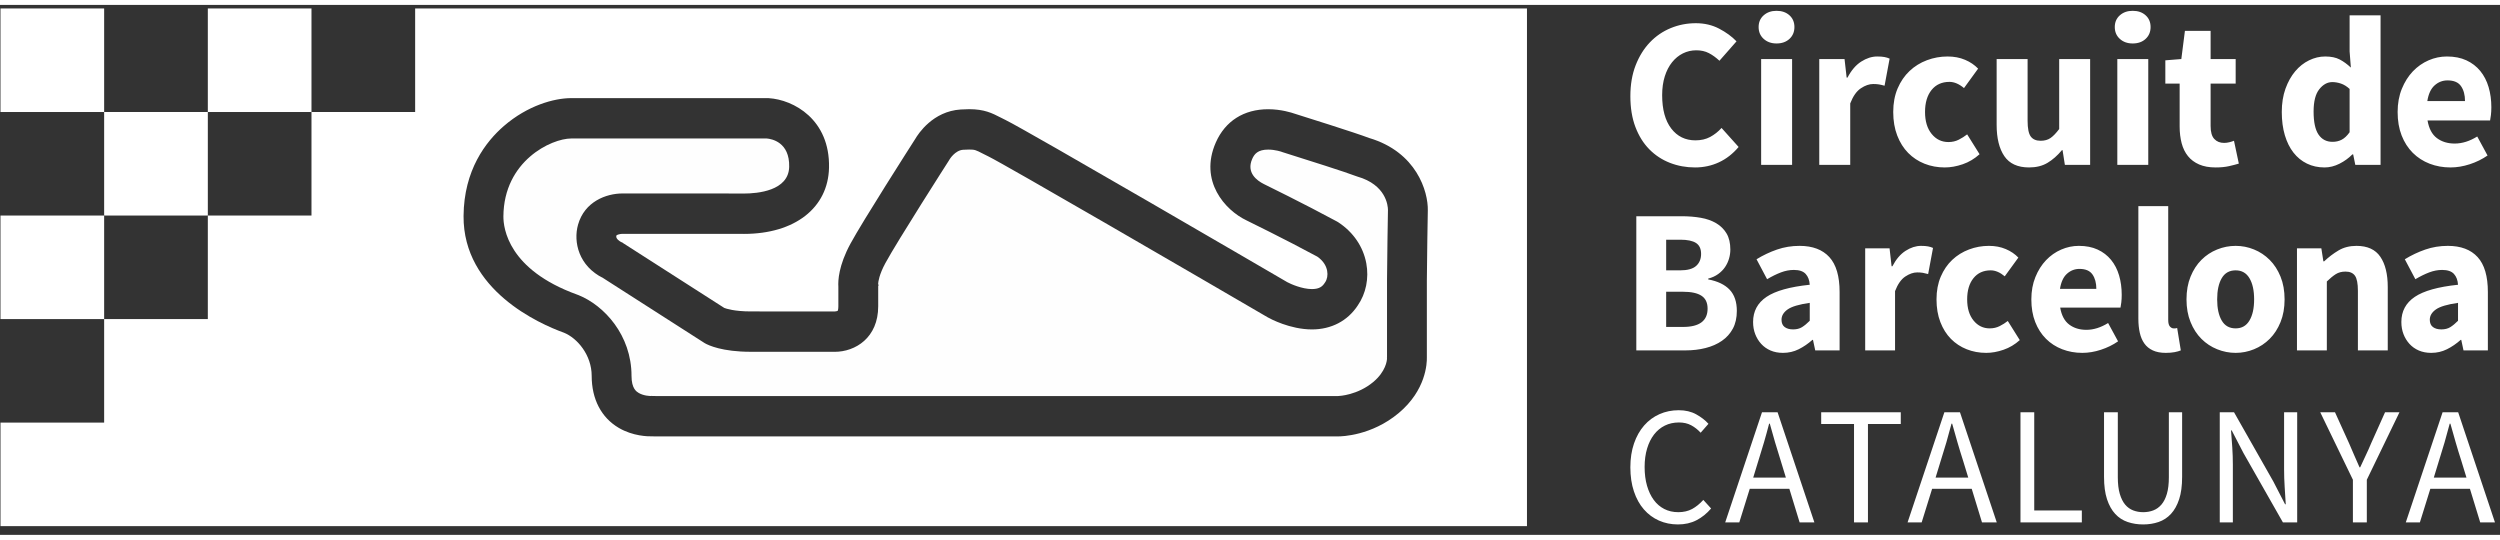 <?xml version="1.0" encoding="UTF-8" standalone="no"?>
<svg width="88px" height="19px" viewBox="0 0 217 46" version="1.1" xmlns="http://www.w3.org/2000/svg" xmlns:xlink="http://www.w3.org/1999/xlink">
    <rect x="0" y="0" width="217" height="46" fill="#333333" stroke="none"/>
    <!-- Generator: sketchtool 41.2 (35397) - http://www.bohemiancoding.com/sketch -->
    <title>Logo Circuitcat</title>
    <desc>Circuit de Barcelona - Catalunya</desc>
    <defs></defs>
    <g stroke="none" stroke-width="1" fill="none" fill-rule="evenodd">
        <g transform="translate(-499, -4474)">
            <g transform="translate(499, 4474)">
                <g>
                    <path d="M142.032,29.988 L146.298,29.988 C146.92,29.988 147.503,29.92 148.043,29.782 C148.584,29.646 149.057,29.438 149.462,29.157 C149.868,28.877 150.185,28.523 150.414,28.095 C150.643,27.667 150.757,27.154 150.757,26.559 C150.757,25.774 150.549,25.161 150.132,24.719 C149.715,24.279 149.094,23.981 148.272,23.826 L148.272,23.755 C148.601,23.673 148.889,23.541 149.136,23.362 C149.383,23.184 149.582,22.981 149.735,22.755 C149.888,22.529 150.003,22.285 150.079,22.023 C150.155,21.76 150.194,21.499 150.194,21.237 C150.194,20.677 150.085,20.213 149.868,19.843 C149.65,19.475 149.35,19.177 148.968,18.951 C148.587,18.725 148.14,18.567 147.628,18.478 C147.118,18.388 146.563,18.343 145.963,18.343 L142.032,18.343 L142.032,29.988 Z M144.623,23.04 L144.623,20.38 L145.857,20.38 C146.468,20.38 146.92,20.475 147.214,20.665 C147.508,20.855 147.655,21.171 147.655,21.612 C147.655,22.053 147.511,22.401 147.223,22.657 C146.935,22.913 146.474,23.04 145.84,23.04 L144.623,23.04 Z M144.623,27.952 L144.623,24.898 L146.087,24.898 C146.803,24.898 147.338,25.014 147.69,25.246 C148.043,25.478 148.219,25.851 148.219,26.362 C148.219,27.422 147.508,27.952 146.087,27.952 L144.623,27.952 Z M152.353,28.577 C152.476,28.898 152.65,29.181 152.873,29.425 C153.096,29.67 153.367,29.86 153.684,29.998 C154.001,30.134 154.359,30.203 154.759,30.203 C155.253,30.203 155.708,30.098 156.125,29.889 C156.542,29.682 156.939,29.41 157.315,29.077 L157.368,29.077 L157.562,29.988 L159.677,29.988 L159.677,24.916 C159.677,23.547 159.38,22.537 158.787,21.889 C158.193,21.241 157.333,20.915 156.205,20.915 C155.511,20.915 154.856,21.022 154.239,21.237 C153.622,21.451 153.031,21.731 152.467,22.077 L153.384,23.809 C153.807,23.558 154.206,23.362 154.583,23.219 C154.959,23.076 155.335,23.004 155.711,23.004 C156.181,23.004 156.522,23.121 156.733,23.353 C156.945,23.585 157.062,23.899 157.086,24.29 C155.358,24.47 154.107,24.821 153.331,25.344 C152.555,25.869 152.168,26.594 152.168,27.523 C152.168,27.904 152.229,28.255 152.353,28.577 L152.353,28.577 Z M155.165,26.434 C155.517,26.184 156.157,25.993 157.086,25.862 L157.086,27.417 C156.851,27.654 156.627,27.839 156.416,27.97 C156.205,28.101 155.946,28.166 155.641,28.166 C155.335,28.166 155.091,28.098 154.909,27.961 C154.726,27.824 154.636,27.612 154.636,27.327 C154.636,26.982 154.812,26.684 155.165,26.434 L155.165,26.434 Z M161.898,29.988 L164.49,29.988 L164.49,24.844 C164.725,24.237 165.021,23.815 165.38,23.576 C165.738,23.339 166.082,23.219 166.411,23.219 C166.599,23.219 166.764,23.231 166.904,23.255 C167.045,23.279 167.198,23.315 167.363,23.362 L167.786,21.094 C167.656,21.035 167.513,20.99 167.354,20.961 C167.195,20.93 166.993,20.915 166.746,20.915 C166.299,20.915 165.853,21.058 165.406,21.344 C164.96,21.629 164.578,22.077 164.261,22.684 L164.19,22.684 L164.014,21.129 L161.898,21.129 L161.898,29.988 Z M168.424,27.532 C168.647,28.11 168.952,28.595 169.34,28.988 C169.728,29.38 170.183,29.682 170.707,29.889 C171.229,30.098 171.796,30.203 172.407,30.203 C172.889,30.203 173.388,30.113 173.906,29.934 C174.423,29.756 174.893,29.476 175.316,29.095 L174.276,27.434 C174.065,27.601 173.829,27.75 173.571,27.88 C173.312,28.011 173.024,28.077 172.707,28.077 C172.143,28.077 171.676,27.851 171.306,27.398 C170.936,26.946 170.75,26.333 170.75,25.559 C170.75,24.785 170.933,24.172 171.297,23.72 C171.661,23.267 172.16,23.04 172.795,23.04 C173.195,23.04 173.6,23.214 174.012,23.558 L175.193,21.933 C174.899,21.624 174.535,21.377 174.1,21.193 C173.665,21.007 173.177,20.915 172.637,20.915 C172.037,20.915 171.461,21.019 170.909,21.228 C170.357,21.436 169.872,21.737 169.455,22.13 C169.038,22.523 168.705,23.009 168.459,23.585 C168.212,24.163 168.089,24.821 168.089,25.559 C168.089,26.297 168.2,26.955 168.424,27.532 L168.424,27.532 Z M176.656,27.523 C176.879,28.095 177.191,28.58 177.59,28.979 C177.989,29.378 178.46,29.682 179,29.889 C179.541,30.098 180.122,30.203 180.745,30.203 C181.274,30.203 181.812,30.113 182.358,29.934 C182.905,29.756 183.401,29.512 183.848,29.202 L182.984,27.612 C182.349,28.005 181.721,28.203 181.098,28.203 C180.51,28.203 180.014,28.051 179.608,27.747 C179.203,27.443 178.941,26.951 178.824,26.274 L184.059,26.274 C184.083,26.166 184.106,26.014 184.13,25.818 C184.153,25.622 184.165,25.404 184.165,25.166 C184.165,24.559 184.089,23.996 183.936,23.478 C183.783,22.961 183.551,22.511 183.24,22.13 C182.928,21.75 182.54,21.451 182.076,21.237 C181.612,21.022 181.068,20.915 180.445,20.915 C179.917,20.915 179.406,21.022 178.912,21.237 C178.418,21.451 177.981,21.757 177.599,22.156 C177.217,22.556 176.908,23.043 176.673,23.622 C176.438,24.199 176.321,24.844 176.321,25.559 C176.321,26.297 176.432,26.951 176.656,27.523 L176.656,27.523 Z M178.806,24.648 C178.9,24.053 179.103,23.615 179.414,23.335 C179.726,23.055 180.087,22.915 180.499,22.915 C181.027,22.915 181.403,23.076 181.626,23.397 C181.85,23.72 181.962,24.136 181.962,24.648 L178.806,24.648 Z M185.61,27.238 C185.61,27.69 185.652,28.098 185.734,28.461 C185.816,28.824 185.948,29.134 186.131,29.39 C186.312,29.646 186.556,29.846 186.862,29.988 C187.167,30.131 187.543,30.203 187.99,30.203 C188.284,30.203 188.54,30.181 188.757,30.14 C188.974,30.098 189.153,30.048 189.294,29.988 L188.977,28.041 C188.907,28.065 188.851,28.077 188.81,28.077 L188.66,28.077 C188.554,28.077 188.451,28.024 188.351,27.916 C188.252,27.809 188.201,27.62 188.201,27.344 L188.201,17.469 L185.61,17.469 L185.61,27.238 Z M190.141,27.532 C190.375,28.11 190.69,28.595 191.084,28.988 C191.477,29.38 191.933,29.682 192.45,29.889 C192.967,30.098 193.501,30.203 194.054,30.203 C194.606,30.203 195.138,30.098 195.649,29.889 C196.161,29.682 196.613,29.38 197.007,28.988 C197.401,28.595 197.715,28.11 197.95,27.532 C198.185,26.955 198.302,26.297 198.302,25.559 C198.302,24.821 198.185,24.163 197.95,23.585 C197.715,23.009 197.401,22.523 197.007,22.13 C196.613,21.737 196.161,21.436 195.649,21.228 C195.138,21.019 194.606,20.915 194.054,20.915 C193.501,20.915 192.967,21.019 192.45,21.228 C191.933,21.436 191.477,21.737 191.084,22.13 C190.69,22.523 190.375,23.009 190.141,23.585 C189.905,24.163 189.788,24.821 189.788,25.559 C189.788,26.297 189.905,26.955 190.141,27.532 L190.141,27.532 Z M192.847,23.72 C193.111,23.267 193.513,23.04 194.054,23.04 C194.583,23.04 194.982,23.267 195.252,23.72 C195.523,24.172 195.658,24.785 195.658,25.559 C195.658,26.333 195.523,26.946 195.252,27.398 C194.982,27.851 194.583,28.077 194.054,28.077 C193.513,28.077 193.111,27.851 192.847,27.398 C192.582,26.946 192.45,26.333 192.45,25.559 C192.45,24.785 192.582,24.172 192.847,23.72 L192.847,23.72 Z M199.377,29.988 L201.969,29.988 L201.969,24.005 C202.251,23.731 202.509,23.521 202.744,23.371 C202.979,23.222 203.262,23.148 203.591,23.148 C203.967,23.148 204.24,23.267 204.41,23.505 C204.58,23.744 204.666,24.183 204.666,24.827 L204.666,29.988 L207.257,29.988 L207.257,24.487 C207.257,23.369 207.043,22.493 206.613,21.862 C206.185,21.231 205.494,20.915 204.542,20.915 C203.943,20.915 203.42,21.049 202.974,21.318 C202.526,21.585 202.116,21.898 201.739,22.256 L201.669,22.256 L201.493,21.129 L199.377,21.129 L199.377,29.988 Z M208.623,28.577 C208.747,28.898 208.92,29.181 209.143,29.425 C209.366,29.67 209.637,29.86 209.954,29.998 C210.271,30.134 210.63,30.203 211.029,30.203 C211.523,30.203 211.978,30.098 212.395,29.889 C212.813,29.682 213.209,29.41 213.585,29.077 L213.638,29.077 L213.832,29.988 L215.947,29.988 L215.947,24.916 C215.947,23.547 215.651,22.537 215.057,21.889 C214.464,21.241 213.603,20.915 212.474,20.915 C211.781,20.915 211.126,21.022 210.509,21.237 C209.892,21.451 209.302,21.731 208.738,22.077 L209.654,23.809 C210.078,23.558 210.477,23.362 210.853,23.219 C211.229,23.076 211.605,23.004 211.981,23.004 C212.451,23.004 212.792,23.121 213.004,23.353 C213.215,23.585 213.332,23.899 213.356,24.29 C211.628,24.47 210.377,24.821 209.601,25.344 C208.826,25.869 208.438,26.594 208.438,27.523 C208.438,27.904 208.5,28.255 208.623,28.577 L208.623,28.577 Z M211.435,26.434 C211.787,26.184 212.428,25.993 213.356,25.862 L213.356,27.417 C213.121,27.654 212.898,27.839 212.686,27.97 C212.474,28.101 212.216,28.166 211.911,28.166 C211.605,28.166 211.361,28.098 211.179,27.961 C210.997,27.824 210.906,27.612 210.906,27.327 C210.906,26.982 211.082,26.684 211.435,26.434 L211.435,26.434 Z" fill="#FFFFFF"></path>
                    <path d="M141.954,10.598 C142.247,11.37 142.649,12.015 143.161,12.534 C143.672,13.052 144.269,13.445 144.952,13.71 C145.635,13.976 146.361,14.108 147.127,14.108 C147.871,14.108 148.563,13.96 149.202,13.663 C149.842,13.368 150.412,12.923 150.912,12.331 L149.431,10.681 C149.138,11.003 148.81,11.262 148.444,11.46 C148.078,11.657 147.651,11.756 147.164,11.756 C146.287,11.756 145.586,11.413 145.063,10.728 C144.538,10.042 144.275,9.077 144.275,7.829 C144.275,7.225 144.352,6.681 144.504,6.199 C144.657,5.718 144.867,5.311 145.136,4.977 C145.403,4.644 145.717,4.387 146.076,4.208 C146.436,4.03 146.823,3.94 147.238,3.94 C147.651,3.94 148.014,4.021 148.325,4.182 C148.636,4.341 148.943,4.564 149.248,4.847 L150.729,3.162 C150.326,2.743 149.824,2.375 149.22,2.06 C148.617,1.745 147.944,1.588 147.2,1.588 C146.433,1.588 145.705,1.73 145.016,2.014 C144.328,2.298 143.724,2.712 143.206,3.255 C142.688,3.798 142.277,4.462 141.972,5.246 C141.667,6.03 141.516,6.922 141.516,7.922 C141.516,8.935 141.662,9.827 141.954,10.598 L141.954,10.598 Z M155.326,2.949 C155.612,2.684 155.756,2.341 155.756,1.921 C155.756,1.502 155.612,1.162 155.326,0.903 C155.039,0.643 154.665,0.513 154.202,0.513 C153.752,0.513 153.38,0.643 153.087,0.903 C152.794,1.162 152.648,1.502 152.648,1.921 C152.648,2.341 152.794,2.684 153.087,2.949 C153.38,3.215 153.752,3.347 154.202,3.347 C154.665,3.347 155.039,3.215 155.326,2.949 L155.326,2.949 Z M152.867,13.885 L155.554,13.885 L155.554,4.699 L152.867,4.699 L152.867,13.885 Z M157.912,13.885 L160.6,13.885 L160.6,8.552 C160.843,7.922 161.151,7.484 161.524,7.237 C161.894,6.99 162.251,6.866 162.592,6.866 C162.787,6.866 162.958,6.878 163.104,6.903 C163.25,6.928 163.409,6.966 163.58,7.015 L164.019,4.663 C163.884,4.601 163.735,4.554 163.571,4.524 C163.406,4.493 163.196,4.477 162.94,4.477 C162.476,4.477 162.014,4.625 161.551,4.921 C161.087,5.218 160.691,5.681 160.362,6.311 L160.289,6.311 L160.106,4.699 L157.912,4.699 L157.912,13.885 Z M164.68,11.339 C164.911,11.938 165.228,12.441 165.63,12.849 C166.032,13.256 166.505,13.568 167.047,13.784 C167.589,14 168.177,14.108 168.811,14.108 C169.31,14.108 169.828,14.015 170.366,13.83 C170.901,13.646 171.389,13.355 171.827,12.96 L170.749,11.237 C170.529,11.41 170.285,11.565 170.018,11.7 C169.749,11.836 169.451,11.904 169.122,11.904 C168.536,11.904 168.052,11.67 167.669,11.2 C167.285,10.731 167.093,10.095 167.093,9.293 C167.093,8.49 167.282,7.854 167.659,7.385 C168.037,6.916 168.555,6.681 169.214,6.681 C169.628,6.681 170.048,6.86 170.475,7.219 L171.7,5.532 C171.394,5.212 171.017,4.955 170.566,4.765 C170.116,4.573 169.609,4.477 169.048,4.477 C168.427,4.477 167.83,4.586 167.257,4.801 C166.684,5.017 166.181,5.329 165.749,5.737 C165.317,6.144 164.973,6.647 164.716,7.246 C164.46,7.845 164.332,8.527 164.332,9.293 C164.332,10.058 164.448,10.74 164.68,11.339 L164.68,11.339 Z M173.308,10.404 C173.308,11.565 173.53,12.472 173.975,13.126 C174.42,13.781 175.137,14.108 176.123,14.108 C176.745,14.108 177.278,13.976 177.722,13.71 C178.167,13.445 178.585,13.077 178.975,12.608 L179.03,12.608 L179.231,13.885 L181.424,13.885 L181.424,4.699 L178.737,4.699 L178.737,10.774 C178.469,11.132 178.219,11.392 177.988,11.552 C177.756,11.713 177.469,11.793 177.129,11.793 C176.739,11.793 176.452,11.67 176.269,11.422 C176.087,11.175 175.995,10.718 175.995,10.052 L175.995,4.699 L173.308,4.699 L173.308,10.404 Z M186.241,2.949 C186.528,2.684 186.671,2.341 186.671,1.921 C186.671,1.502 186.528,1.162 186.241,0.903 C185.956,0.643 185.581,0.513 185.117,0.513 C184.666,0.513 184.294,0.643 184.002,0.903 C183.709,1.162 183.563,1.502 183.563,1.921 C183.563,2.341 183.709,2.684 184.002,2.949 C184.294,3.215 184.666,3.347 185.117,3.347 C185.581,3.347 185.956,3.215 186.241,2.949 L186.241,2.949 Z M183.783,13.885 L186.469,13.885 L186.469,4.699 L183.783,4.699 L183.783,13.885 Z M189.193,10.552 C189.193,11.083 189.252,11.568 189.367,12.006 C189.483,12.444 189.666,12.818 189.916,13.126 C190.165,13.435 190.488,13.676 190.884,13.849 C191.28,14.022 191.758,14.108 192.32,14.108 C192.758,14.108 193.142,14.071 193.472,13.997 C193.8,13.923 194.086,13.849 194.33,13.774 L193.91,11.793 C193.788,11.842 193.651,11.885 193.499,11.922 C193.347,11.959 193.197,11.978 193.051,11.978 C192.697,11.978 192.414,11.864 192.201,11.636 C191.987,11.407 191.881,11.034 191.881,10.515 L191.881,6.829 L194.056,6.829 L194.056,4.699 L191.881,4.699 L191.881,2.254 L189.651,2.254 L189.339,4.699 L187.951,4.81 L187.951,6.829 L189.193,6.829 L189.193,10.552 Z M198.324,11.311 C198.501,11.904 198.751,12.408 199.074,12.821 C199.396,13.234 199.787,13.552 200.244,13.774 C200.701,13.997 201.209,14.108 201.77,14.108 C202.209,14.108 202.642,14 203.069,13.784 C203.495,13.568 203.867,13.299 204.183,12.978 L204.256,12.978 L204.44,13.885 L206.633,13.885 L206.633,0.903 L203.946,0.903 L203.946,4.033 L204.055,5.44 C203.739,5.144 203.416,4.909 203.087,4.737 C202.757,4.564 202.338,4.477 201.825,4.477 C201.35,4.477 200.884,4.588 200.426,4.81 C199.97,5.033 199.568,5.351 199.221,5.764 C198.873,6.179 198.593,6.681 198.379,7.274 C198.166,7.866 198.059,8.54 198.059,9.293 C198.059,10.045 198.148,10.718 198.324,11.311 L198.324,11.311 Z M201.313,7.321 C201.643,6.906 202.02,6.699 202.447,6.699 C202.691,6.699 202.941,6.743 203.196,6.829 C203.452,6.916 203.702,7.07 203.946,7.293 L203.946,11.052 C203.726,11.36 203.498,11.577 203.26,11.7 C203.022,11.825 202.757,11.885 202.465,11.885 C201.941,11.885 201.536,11.676 201.249,11.255 C200.963,10.837 200.82,10.169 200.82,9.255 C200.82,8.379 200.984,7.734 201.313,7.321 L201.313,7.321 Z M208.461,11.33 C208.692,11.922 209.015,12.426 209.429,12.84 C209.844,13.253 210.332,13.568 210.892,13.784 C211.453,14 212.057,14.108 212.702,14.108 C213.25,14.108 213.808,14.015 214.375,13.83 C214.942,13.646 215.457,13.392 215.919,13.071 L215.024,11.422 C214.365,11.83 213.714,12.034 213.067,12.034 C212.459,12.034 211.943,11.876 211.523,11.562 C211.102,11.246 210.832,10.737 210.71,10.033 L216.139,10.033 C216.163,9.922 216.187,9.765 216.212,9.561 C216.236,9.357 216.249,9.132 216.249,8.885 C216.249,8.256 216.169,7.672 216.011,7.135 C215.853,6.598 215.611,6.132 215.289,5.737 C214.966,5.342 214.563,5.033 214.083,4.81 C213.6,4.588 213.037,4.477 212.391,4.477 C211.843,4.477 211.313,4.588 210.801,4.81 C210.289,5.033 209.835,5.351 209.439,5.764 C209.043,6.179 208.723,6.685 208.479,7.283 C208.236,7.882 208.114,8.552 208.114,9.293 C208.114,10.058 208.229,10.737 208.461,11.33 L208.461,11.33 Z M210.691,8.348 C210.789,7.731 210.999,7.277 211.322,6.987 C211.645,6.697 212.019,6.552 212.446,6.552 C212.994,6.552 213.385,6.718 213.616,7.052 C213.847,7.385 213.963,7.817 213.963,8.348 L210.691,8.348 Z" fill="#FFFFFF"></path>
                    <path d="M141.825,42.23 C142.031,42.847 142.319,43.367 142.688,43.789 C143.058,44.213 143.494,44.536 143.998,44.76 C144.502,44.983 145.051,45.095 145.645,45.095 C146.25,45.095 146.787,44.974 147.258,44.73 C147.728,44.488 148.15,44.147 148.524,43.71 L147.847,42.966 C147.54,43.307 147.216,43.569 146.876,43.754 C146.535,43.938 146.135,44.031 145.674,44.031 C145.223,44.031 144.818,43.938 144.459,43.754 C144.099,43.569 143.793,43.307 143.544,42.966 C143.295,42.626 143.1,42.216 142.961,41.735 C142.822,41.254 142.753,40.711 142.753,40.109 C142.753,39.515 142.825,38.981 142.969,38.504 C143.112,38.028 143.314,37.622 143.573,37.287 C143.833,36.953 144.144,36.695 144.509,36.514 C144.873,36.334 145.282,36.244 145.732,36.244 C146.135,36.244 146.487,36.324 146.789,36.485 C147.091,36.646 147.367,36.862 147.617,37.134 L148.294,36.361 C148.015,36.05 147.66,35.775 147.229,35.537 C146.797,35.299 146.293,35.181 145.717,35.181 C145.113,35.181 144.555,35.294 144.041,35.523 C143.527,35.751 143.084,36.079 142.71,36.507 C142.336,36.935 142.043,37.455 141.832,38.067 C141.621,38.679 141.515,39.369 141.515,40.138 C141.515,40.915 141.618,41.613 141.825,42.23 L141.825,42.23 Z M152.179,41.028 L152.626,39.569 C152.798,39.034 152.961,38.502 153.114,37.972 C153.268,37.443 153.416,36.901 153.56,36.346 L153.618,36.346 C153.772,36.901 153.925,37.443 154.078,37.972 C154.232,38.502 154.396,39.034 154.568,39.569 L155.014,41.028 L152.179,41.028 Z M156.208,44.92 L157.489,44.92 L154.294,35.356 L152.942,35.356 L149.747,44.92 L150.97,44.92 L151.878,42.004 L155.316,42.004 L156.208,44.92 Z M160.929,44.92 L162.138,44.92 L162.138,36.375 L164.987,36.375 L164.987,35.356 L158.079,35.356 L158.079,36.375 L160.929,36.375 L160.929,44.92 Z M168.009,41.028 L168.455,39.569 C168.628,39.034 168.791,38.502 168.945,37.972 C169.098,37.443 169.247,36.901 169.391,36.346 L169.448,36.346 C169.602,36.901 169.755,37.443 169.909,37.972 C170.063,38.502 170.225,39.034 170.398,39.569 L170.844,41.028 L168.009,41.028 Z M172.038,44.92 L173.32,44.92 L170.125,35.356 L168.772,35.356 L165.577,44.92 L166.8,44.92 L167.707,42.004 L171.146,42.004 L172.038,44.92 Z M175.377,44.92 L180.703,44.92 L180.703,43.885 L176.572,43.885 L176.572,35.356 L175.377,35.356 L175.377,44.92 Z M182.63,40.969 C182.63,41.736 182.717,42.383 182.889,42.908 C183.062,43.432 183.3,43.859 183.603,44.184 C183.904,44.509 184.264,44.743 184.681,44.883 C185.099,45.025 185.547,45.095 186.027,45.095 C186.506,45.095 186.952,45.025 187.365,44.883 C187.777,44.743 188.135,44.509 188.437,44.184 C188.739,43.859 188.977,43.432 189.15,42.908 C189.323,42.383 189.408,41.736 189.408,40.969 L189.408,35.356 L188.257,35.356 L188.257,40.998 C188.257,41.571 188.2,42.052 188.085,42.442 C187.97,42.83 187.811,43.141 187.61,43.375 C187.408,43.608 187.173,43.775 186.904,43.877 C186.636,43.979 186.343,44.031 186.027,44.031 C185.72,44.031 185.432,43.979 185.163,43.877 C184.895,43.775 184.662,43.608 184.465,43.375 C184.269,43.141 184.113,42.83 183.998,42.442 C183.883,42.052 183.826,41.571 183.826,40.998 L183.826,35.356 L182.63,35.356 L182.63,40.969 Z M192.675,44.92 L193.812,44.92 L193.812,39.918 C193.812,39.413 193.796,38.91 193.762,38.41 C193.728,37.91 193.693,37.416 193.654,36.93 L193.711,36.93 L194.733,38.899 L198.158,44.92 L199.396,44.92 L199.396,35.356 L198.259,35.356 L198.259,40.298 C198.259,40.803 198.275,41.316 198.309,41.837 C198.343,42.356 198.374,42.859 198.403,43.345 L198.345,43.345 L197.323,41.362 L193.913,35.356 L192.675,35.356 L192.675,44.92 Z M204.232,44.92 L205.44,44.92 L205.44,41.217 L208.275,35.356 L207.023,35.356 L205.814,38.053 C205.67,38.402 205.517,38.748 205.353,39.088 C205.19,39.428 205.027,39.778 204.864,40.138 L204.807,40.138 C204.644,39.778 204.49,39.428 204.346,39.088 C204.202,38.748 204.053,38.402 203.9,38.053 L202.677,35.356 L201.396,35.356 L204.232,41.217 L204.232,44.92 Z M211.255,41.028 L211.701,39.569 C211.873,39.034 212.036,38.502 212.189,37.972 C212.343,37.443 212.491,36.901 212.635,36.346 L212.693,36.346 C212.846,36.901 213,37.443 213.154,37.972 C213.307,38.502 213.47,39.034 213.643,39.569 L214.089,41.028 L211.255,41.028 Z M215.283,44.92 L216.564,44.92 L213.369,35.356 L212.017,35.356 L208.822,44.92 L210.045,44.92 L210.952,42.004 L214.391,42.004 L215.283,44.92 Z" fill="#FFFFFF"></path>
                    <polygon fill="#FFFFFF" points="9.04 18.283 18.039 18.283 18.039 9.295 9.04 9.295"></polygon>
                    <polygon fill="#FFFFFF" points="0.042 9.296 9.04 9.296 9.04 0.308 0.042 0.308"></polygon>
                    <polygon fill="#FFFFFF" points="0.042 27.27 9.04 27.27 9.04 18.283 0.042 18.283"></polygon>
                    <polygon fill="#FFFFFF" points="18.039 9.296 27.037 9.296 27.037 0.308 18.039 0.308"></polygon>
                    <path d="M120.393,23.917 C120.393,22.582 120.47,18.112 120.475,17.79 C120.47,17.418 120.31,15.614 117.821,14.901 L117.648,14.841 C117.008,14.581 113.427,13.438 111.319,12.779 L111.227,12.746 C111.226,12.746 110.693,12.559 110.08,12.559 C109.173,12.559 108.876,12.948 108.691,13.37 C108.166,14.563 109.096,15.245 109.697,15.546 C109.735,15.565 113.197,17.258 116.048,18.8 L116.176,18.877 C117.466,19.727 118.326,20.988 118.594,22.426 C118.837,23.727 118.566,25.062 117.85,26.093 C116.968,27.432 115.558,28.168 113.878,28.168 C111.962,28.168 110.238,27.231 110.048,27.124 L110.024,27.11 C103.805,23.484 87.328,13.907 85.789,13.149 C85.611,13.063 85.455,12.983 85.311,12.91 C84.685,12.588 84.619,12.555 84.118,12.555 C83.972,12.555 83.805,12.561 83.606,12.574 C82.892,12.619 82.421,13.413 82.416,13.422 L82.364,13.509 C82.319,13.579 77.876,20.517 76.846,22.421 C76.311,23.41 76.234,24.03 76.223,24.2 L76.262,24.36 L76.228,24.388 L76.228,26.16 C76.228,28.877 74.264,30.113 72.438,30.113 C72.374,30.113 72.32,30.112 72.279,30.11 L65.173,30.11 C62.676,30.11 61.492,29.542 61.188,29.369 L61.115,29.324 L52.339,23.702 C50.248,22.667 49.746,20.592 50.174,19.076 C50.738,17.076 52.61,16.366 54.043,16.366 C54.079,16.366 54.109,16.366 54.131,16.367 L64.396,16.37 C64.407,16.371 64.471,16.373 64.571,16.373 C65.738,16.373 68.456,16.147 68.501,14.052 C68.548,11.908 66.977,11.631 66.559,11.595 L49.58,11.595 C47.863,11.595 43.732,13.538 43.695,18.347 C43.686,19.394 44.122,22.978 50.07,25.136 C50.143,25.162 50.193,25.182 50.219,25.192 C52.433,26.083 54.816,28.656 54.816,32.199 C54.816,33.314 55.257,33.573 55.444,33.684 C55.878,33.938 56.42,33.946 56.48,33.946 L56.568,33.938 L56.605,33.944 L56.911,33.95 L116.156,33.95 C116.242,33.947 117.827,33.877 119.199,32.731 C120.29,31.819 120.386,30.874 120.393,30.701 L120.383,30.617 L120.393,30.613 L120.393,23.917 Z" fill="#FEFEFE"></path>
                    <path d="M36.035,0.308 L36.035,9.296 L27.037,9.296 L27.037,18.283 L27,18.283 L18.039,18.283 L18.039,27.271 L18.021,27.271 L9.04,27.271 L9.04,36.258 L0.043,36.258 L0.043,45.245 L9.04,45.245 L9.331,45.245 L18.021,45.245 L18.039,45.245 L26.982,45.245 L27.019,45.245 L36.035,45.245 L36.271,45.245 L132.541,45.245 L132.541,0.308 L36.035,0.308 Z M123.934,17.851 C123.933,17.886 123.851,22.592 123.851,23.917 L123.851,30.585 C123.865,31.108 123.781,33.443 121.399,35.434 C119.05,37.397 116.457,37.453 116.169,37.453 L56.86,37.453 L56.585,37.448 C56.244,37.457 54.941,37.437 53.712,36.715 C52.194,35.825 51.358,34.221 51.358,32.199 C51.358,30.395 50.113,28.919 48.941,28.448 L48.904,28.435 C46.858,27.693 40.187,24.769 40.237,18.319 C40.267,14.344 42.156,11.88 43.736,10.512 C45.798,8.727 48.107,8.091 49.58,8.091 L66.721,8.094 C68.876,8.224 72.049,9.937 71.959,14.128 C71.884,17.62 68.985,19.877 64.571,19.877 C64.428,19.877 64.321,19.874 64.262,19.871 L54.024,19.871 C53.796,19.875 53.558,19.954 53.51,20.007 C53.51,20.007 53.505,20.018 53.499,20.038 C53.425,20.302 53.814,20.528 53.906,20.578 L54.031,20.631 L54.099,20.685 L62.868,26.302 C63.035,26.366 63.748,26.606 65.173,26.606 L72.462,26.609 C72.578,26.604 72.686,26.571 72.717,26.549 C72.714,26.548 72.77,26.448 72.77,26.161 L72.77,24.464 C72.735,23.937 72.789,22.631 73.813,20.737 C74.875,18.775 79.039,12.263 79.439,11.64 C79.702,11.186 80.974,9.231 83.388,9.078 C83.66,9.06 83.899,9.051 84.118,9.051 C85.443,9.051 86.105,9.39 86.871,9.783 C87,9.848 87.139,9.92 87.298,9.998 C89.251,10.958 110.598,23.402 111.733,24.064 C112.041,24.232 113.021,24.665 113.878,24.665 C114.546,24.665 114.803,24.412 114.98,24.138 L115.017,24.084 C115.199,23.827 115.266,23.45 115.196,23.077 C115.133,22.741 114.933,22.26 114.345,21.851 C111.573,20.354 108.233,18.72 108.199,18.704 C106.333,17.821 104.063,15.282 105.532,11.943 C106.351,10.081 107.966,9.055 110.08,9.055 C111.194,9.055 112.12,9.352 112.373,9.441 C113.066,9.658 117.701,11.112 118.845,11.553 C122.956,12.773 123.973,16.199 123.934,17.851 L123.934,17.851 Z" fill="#FFFFFF"></path>
                </g>
            </g>
        </g>
    </g>
</svg>